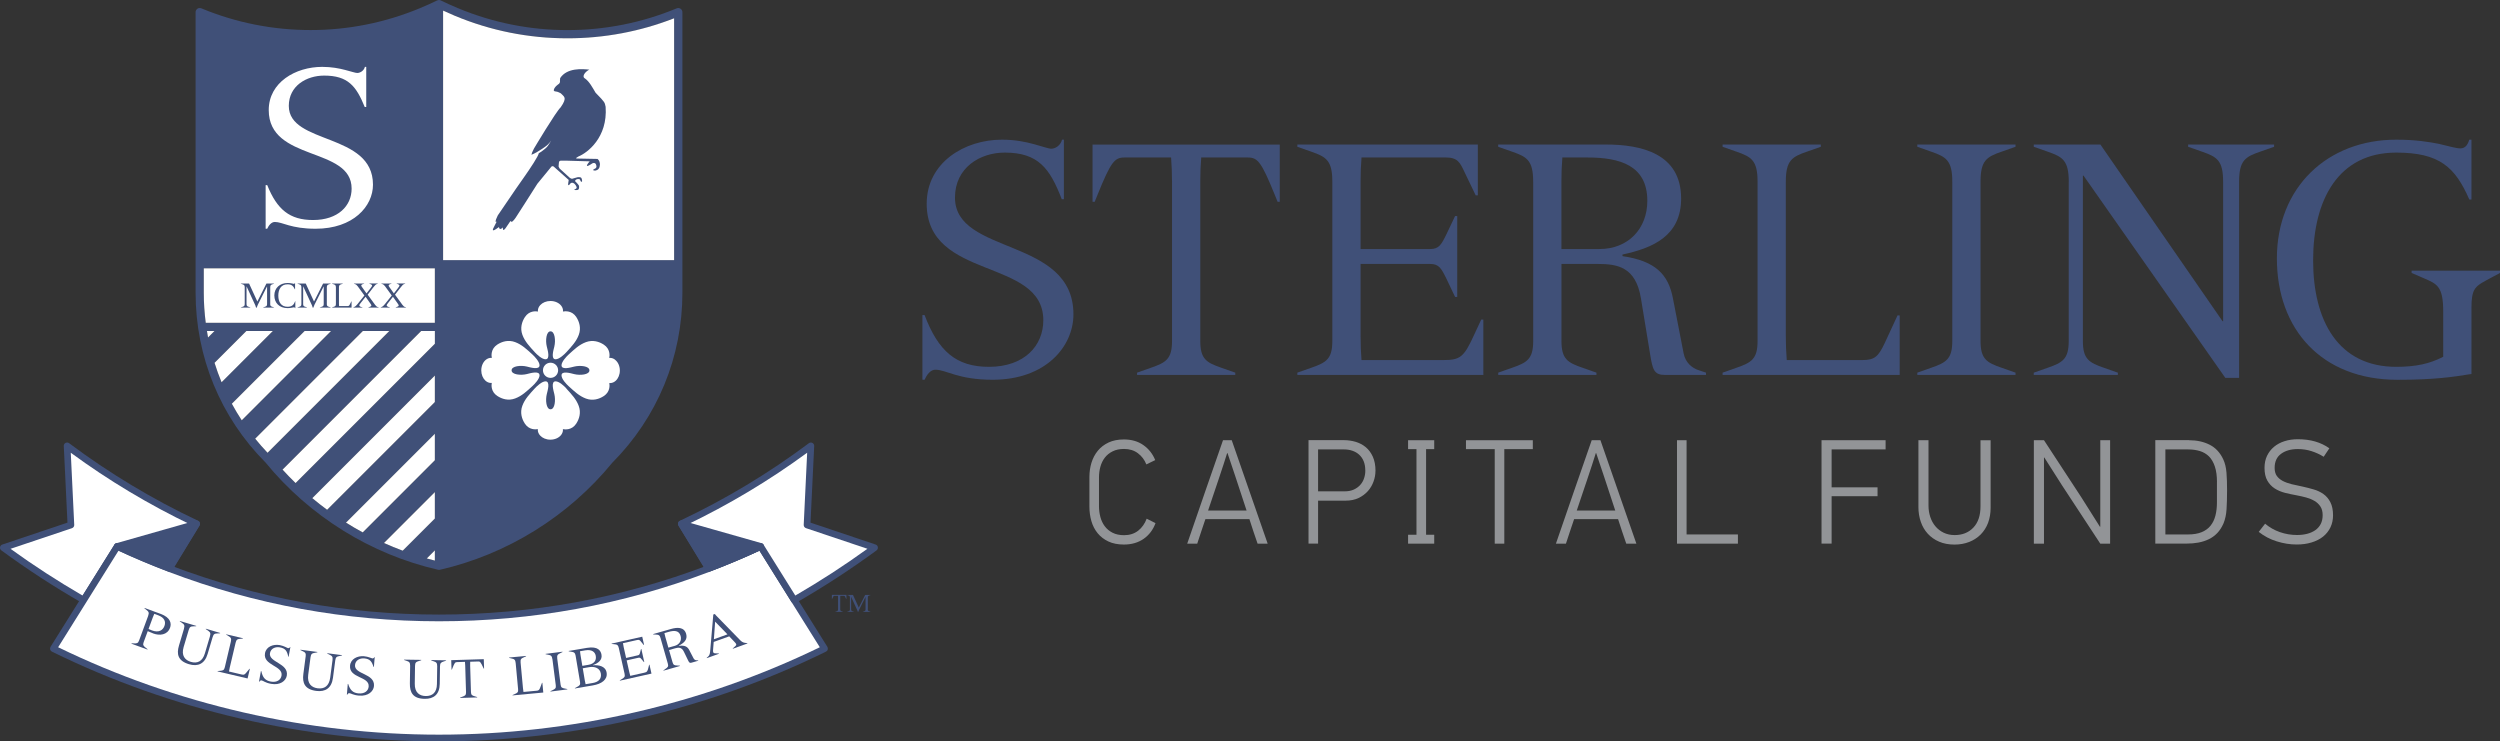 <?xml version="1.0" encoding="UTF-8"?>
<svg id="Layer_1" data-name="Layer 1" xmlns="http://www.w3.org/2000/svg" viewBox="0 0 678.92 201.33">
  <rect x="0" y="0" width="678.92" height="201.33" fill="#333333" stroke="none"/>
  <defs>
    <style>
      .cls-1 {
        fill: #405078;
      }

      .cls-2 {
        fill: #fff;
      }

      .cls-3 {
        fill: none;
      }

      .cls-4 {
        fill: #929497;
      }
    </style>
  </defs>
  <g>
    <g>
      <path class="cls-1" d="M250.5,85.56h.58c3.75,9.84,8.58,14.06,17.5,14.06,9.58,0,14.75-5.71,14.75-12.65,0-17.05-31.67-10.72-31.67-31.64,0-11.16,10.25-17.4,20.42-17.4,3.59,0,6.5.61,8.75,1.23,2.33.62,3.92,1.23,4.67,1.23,1,0,2.5-.79,2.92-2.46h.5v16.17h-.58c-3.25-8.44-6.42-12.66-15.5-12.66-6.75,0-13.5,4.13-13.5,12.22,0,15.73,32.17,10.63,32.17,31.72,0,8.7-7.5,17.75-21.92,17.75-9.5,0-12.59-2.73-15.59-2.73-1.33,0-2.33,1.41-2.92,2.73h-.58v-17.58Z"/>
      <path class="cls-1" d="M318.28,49.27c0-2.2-.08-4.31-.25-6.5h-12.67c-2.67,0-3.67,1.14-7.33,10.19l-.75,1.85h-.58v-15.55h50.84v15.55h-.58l-.75-1.85c-3.67-9.05-4.67-10.19-7.33-10.19h-12.67c-.17,2.2-.25,4.3-.25,6.5v43.32c0,4.92,1.67,5.89,5.75,7.29l3.75,1.32v.62h-26.67v-.62l3.75-1.32c4.08-1.41,5.75-2.37,5.75-7.29v-43.32Z"/>
      <path class="cls-1" d="M361.82,49.36c0-5.8-1.67-6.77-5.75-8.18l-3.75-1.32v-.61h49.01v13.79h-.58l-3-6.24c-1.25-2.64-1.83-4.04-5.17-4.04h-22.84c-.17,2.2-.25,4.3-.25,6.5v18.37h18.92c2.33,0,3-1.14,4.41-4.04l2.34-4.92h.58v21.97h-.58l-2.34-4.92c-1.42-2.9-2.08-4.04-4.41-4.04h-18.92v19.6c0,2.2.08,4.31.25,6.5h22.34c4.5,0,5.5-.88,8.17-6.68l2-4.31h.58v15.03h-50.51v-.62l3.75-1.32c4.08-1.41,5.75-2.37,5.75-7.29v-43.23Z"/>
      <path class="cls-1" d="M416.36,49.36c0-5.8-1.67-6.77-5.75-8.18l-3.75-1.32v-.61h29.26c9.5,0,20.42,2.37,20.42,14.67,0,10.19-7.75,13.45-15.92,15.2v.44c9,1.32,12.42,5.01,13.67,11.34l2.92,15.03c.5,2.64,2.41,4.05,4,4.57l2.08.7v.62h-11.17c-2.92,0-3.33-1.41-4-5.62l-2.5-15.21c-1.42-8.61-6.5-9.31-11.75-9.31h-9.83v20.91c0,4.92,1.67,5.89,5.75,7.29l3.75,1.32v.62h-26.67v-.62l3.75-1.32c4.08-1.41,5.75-2.37,5.75-7.29v-43.23ZM434.36,67.63c7.75,0,13-5.45,13-13.09,0-9.67-7.5-11.77-16.25-11.77h-6.83c-.17,2.2-.25,4.3-.25,6.5v18.37h10.33Z"/>
      <path class="cls-1" d="M515.89,101.82h-48.09v-.62l3.75-1.32c4.08-1.41,5.75-2.37,5.75-7.29v-43.23c0-5.8-1.66-6.77-5.75-8.18l-3.75-1.32v-.61h26.67v.61l-3.75,1.32c-4.09,1.41-5.75,2.37-5.75,8.18v41.92c0,2.2.08,4.31.25,6.5h20.5c3.34,0,4.34-.88,6.09-4.57l3.5-7.56h.58v16.17Z"/>
      <path class="cls-1" d="M530.18,49.36c0-5.8-1.67-6.77-5.75-8.18l-3.75-1.32v-.61h26.67v.61l-3.75,1.32c-4.08,1.41-5.75,2.37-5.75,8.18v43.23c0,4.92,1.67,5.89,5.75,7.29l3.75,1.32v.62h-26.67v-.62l3.75-1.32c4.08-1.41,5.75-2.37,5.75-7.29v-43.23Z"/>
      <path class="cls-1" d="M561.81,49.36c0-5.8-1.67-6.77-5.75-8.18l-3.75-1.32v-.61h18.09l33.17,47.98h.16v-37.87c0-5.8-1.67-6.77-5.75-8.18l-3.75-1.32v-.61h23.34v.61l-3.75,1.32c-4.08,1.41-5.75,2.37-5.75,8.18v53.25h-3.75l-38.51-54.92h-.17v44.91c0,4.92,1.67,5.89,5.75,7.29l3.75,1.32v.62h-22.84v-.62l3.75-1.32c4.08-1.41,5.75-2.37,5.75-7.29v-43.23Z"/>
      <path class="cls-1" d="M671.17,101.56c-4.92.79-9.92,1.58-20.09,1.58-20.5,0-32.75-13.62-32.75-32.96s13.75-32.25,32.42-32.25c5.17,0,8.92.61,11.59,1.14,2.75.62,4.58,1.23,5.84,1.23,1.5,0,2.08-1.32,2.41-2.37h.58v16.26h-.58c-3.83-8.79-8.09-12.75-19.84-12.75-15.76,0-22.58,12.83-22.58,29.26s6.83,28.92,22.58,28.92c5.42,0,9.17-.88,12.75-2.73v-12.31c0-6.85-1.67-7.47-5.33-9.05l-3.25-1.41v-.62h24v.62l-3.75,2.02c-3.08,1.67-4,2.46-4,7.47v17.93Z"/>
    </g>
    <g>
      <g>
        <path class="cls-4" d="M313.8,142.07c-.66,1.8-1.74,3.22-3.22,4.26-1.48,1.03-3.27,1.55-5.36,1.55-1.63,0-3.04-.28-4.21-.83-1.17-.55-2.15-1.3-2.92-2.24-.77-.94-1.34-2.04-1.7-3.29-.36-1.25-.54-2.56-.54-3.94v-8.03c0-1.37.19-2.67.56-3.89.38-1.22.95-2.31,1.72-3.25.77-.94,1.75-1.69,2.92-2.24,1.17-.55,2.57-.83,4.17-.83,2.07,0,3.83.51,5.28,1.53,1.46,1.02,2.53,2.38,3.22,4.08l-2.41,1.17c-.48-1.24-1.24-2.24-2.28-3.03-1.03-.78-2.29-1.17-3.77-1.17-1.2,0-2.23.21-3.1.65-.87.43-1.58,1-2.12,1.71-.55.71-.95,1.54-1.21,2.48-.26.94-.38,1.91-.38,2.91v7.79c0,1.02.13,2.01.38,2.95.25.94.65,1.78,1.19,2.5.54.73,1.24,1.31,2.11,1.76.87.44,1.91.67,3.14.67,1.5,0,2.77-.41,3.81-1.21,1.03-.81,1.81-1.9,2.32-3.27l2.41,1.21Z"/>
        <path class="cls-4" d="M341.52,147.64c-.38-1.1-.76-2.21-1.13-3.31-.37-1.1-.74-2.22-1.09-3.35h-11.95c-.38,1.13-.76,2.25-1.13,3.35-.37,1.1-.73,2.21-1.09,3.31h-2.72c1.61-4.71,3.22-9.39,4.84-14.04,1.62-4.66,3.25-9.34,4.88-14.05h2.37l9.76,28.09h-2.76ZM333.25,123.06c-.2.7-.52,1.71-.96,3.02-.44,1.32-.89,2.71-1.38,4.16-.56,1.62-1.09,3.18-1.59,4.71-.5,1.52-.91,2.75-1.24,3.69h10.45l-2.99-9.08-2.18-6.5h-.11Z"/>
        <path class="cls-4" d="M373.53,127.9c0,.94-.17,1.9-.52,2.86-.34.97-.86,1.84-1.53,2.6-.68.76-1.52,1.39-2.53,1.88-1.01.48-2.17.72-3.5.72h-7.5v11.66h-2.6v-28.09h9.65c1.07,0,2.12.16,3.16.46,1.03.31,1.95.79,2.74,1.45.79.66,1.43,1.52,1.91,2.58.48,1.07.73,2.35.73,3.86ZM370.77,127.78c0-.97-.15-1.81-.44-2.52-.29-.71-.7-1.3-1.22-1.78-.52-.47-1.14-.83-1.84-1.07-.7-.24-1.45-.36-2.24-.36h-7.08v11.38h7.24c.97,0,1.8-.17,2.51-.5.7-.33,1.28-.76,1.74-1.29.46-.52.8-1.12,1.01-1.79.22-.67.33-1.36.33-2.06Z"/>
        <path class="cls-4" d="M408.52,121.97v25.67h-2.6v-25.67h-7.81v-2.42h18.15v2.42h-7.74Z"/>
        <path class="cls-4" d="M441.64,147.64c-.38-1.1-.76-2.21-1.13-3.31-.37-1.1-.74-2.22-1.09-3.35h-11.94c-.38,1.13-.76,2.25-1.13,3.35-.37,1.1-.74,2.21-1.09,3.31h-2.72c1.61-4.71,3.22-9.39,4.84-14.04,1.62-4.66,3.25-9.34,4.88-14.05h2.37l9.76,28.09h-2.75ZM433.37,123.06c-.21.7-.52,1.71-.96,3.02-.43,1.32-.89,2.71-1.38,4.16-.56,1.62-1.09,3.18-1.59,4.71-.5,1.52-.91,2.75-1.24,3.69h10.45l-2.99-9.08-2.18-6.5h-.12Z"/>
        <path class="cls-4" d="M455.42,147.64v-28.09h2.6v25.59h13.94v2.5h-16.54Z"/>
        <g>
          <rect class="cls-3" x="387.28" y="121.97" width="2.21" height="23.25"/>
          <rect class="cls-3" x="382.39" y="121.97" width="2.29" height="23.25"/>
          <polygon class="cls-4" points="387.28 145.22 387.28 121.97 389.49 121.97 389.49 119.55 382.39 119.55 382.39 121.97 384.67 121.97 384.67 145.22 382.39 145.22 382.39 147.64 384.67 147.64 387.28 147.64 389.49 147.64 389.49 145.22 387.28 145.22"/>
        </g>
      </g>
      <g>
        <path class="cls-4" d="M497.41,122.05v10.29h12.47v2.42h-12.47v12.87h-2.74v-28.09h17.4v2.5h-14.65Z"/>
        <path class="cls-4" d="M540.59,119.55v18.32c0,1.53-.24,2.91-.7,4.14-.47,1.23-1.14,2.27-2.01,3.15-.87.87-1.92,1.55-3.12,2.02-1.21.47-2.54.71-3.99.71-1.56,0-2.95-.26-4.17-.79-1.22-.52-2.25-1.25-3.08-2.16-.84-.92-1.47-1.99-1.89-3.23-.43-1.24-.65-2.57-.65-4v-18.16h2.74v17.8c0,1.05.16,2.06.48,3.03s.78,1.82,1.39,2.54c.61.73,1.35,1.31,2.23,1.74.89.43,1.89.65,3.02.65,2.09,0,3.78-.68,5.07-2.04,1.29-1.36,1.93-3.28,1.93-5.75v-17.96h2.74Z"/>
        <path class="cls-4" d="M559.99,131.82l-4.83-7.59s-.04,0-.04.02c0,.01-.01.02-.04.02v23.37h-2.75v-28.09h2.75l10.14,15.5,5.07,8.03.08-.08v-23.45h2.67v28.09h-2.67l-10.38-15.82Z"/>
        <path class="cls-4" d="M594.47,119.55c2.1,0,3.96.4,5.57,1.21,1.62.81,2.85,2.13,3.71,3.95.48,1.02.78,2.24.89,3.63.11,1.4.16,2.99.16,4.76,0,1.99-.05,3.72-.14,5.18-.09,1.47-.37,2.75-.83,3.86-.46,1.05-1.02,1.92-1.69,2.62-.67.7-1.44,1.26-2.3,1.67-.86.42-1.8.72-2.8.91-1.01.19-2.08.28-3.21.28h-8.52v-28.09h9.16ZM602.06,130.93c0-1.67-.19-3.07-.57-4.22-.38-1.14-.91-2.06-1.59-2.75-.69-.68-1.51-1.17-2.48-1.47-.97-.29-2.03-.44-3.19-.44h-6.18v23.09h6.18c1.45,0,2.68-.21,3.69-.63,1.01-.42,1.82-1.01,2.42-1.78.61-.77,1.04-1.68,1.31-2.75.27-1.06.4-2.24.4-3.53v-5.53Z"/>
        <path class="cls-4" d="M633.58,139.93c0,1.21-.24,2.31-.71,3.29-.47.98-1.14,1.82-1.99,2.5-.86.69-1.91,1.22-3.13,1.59-1.22.38-2.58.56-4.05.56-1.78,0-3.57-.28-5.39-.85-1.82-.56-3.45-1.42-4.91-2.58l1.73-2.22c1.19,1,2.52,1.76,4,2.28,1.48.52,3.04.79,4.68.79.97,0,1.88-.11,2.73-.32.84-.22,1.59-.55,2.22-.99.63-.44,1.12-1,1.47-1.67.35-.67.53-1.48.53-2.42s-.2-1.72-.61-2.34c-.41-.62-.94-1.12-1.6-1.51-.66-.39-1.41-.7-2.24-.93-.83-.23-1.7-.42-2.58-.59-1.08-.19-2.14-.42-3.19-.68-1.05-.27-1.99-.67-2.8-1.19-.82-.53-1.49-1.23-2-2.12-.51-.89-.77-2.04-.77-3.47,0-1.24.23-2.33.69-3.29.46-.95,1.09-1.77,1.9-2.44.81-.67,1.76-1.18,2.87-1.53,1.1-.35,2.3-.52,3.59-.52,3.42,0,6.27.82,8.56,2.46l-1.54,2.3c-1.05-.65-2.15-1.16-3.32-1.53-1.17-.38-2.41-.56-3.72-.56-1.82,0-3.33.42-4.51,1.27-1.18.85-1.77,2.13-1.77,3.85,0,.89.2,1.61.58,2.16.39.55.92,1.01,1.61,1.37.68.36,1.5.66,2.43.89.94.23,1.96.45,3.06.67.96.22,1.94.46,2.92.75.98.28,1.86.7,2.64,1.25.78.55,1.41,1.29,1.89,2.22.48.93.73,2.12.73,3.57Z"/>
      </g>
    </g>
  </g>
  <g>
    <g>
      <g>
        <g>
          <path class="cls-1" d="M22.74,163.86c-.15,0-.31-.04-.45-.12-7.55-4.34-14.92-9.14-21.92-14.27-.27-.2-.41-.54-.36-.87.05-.33.29-.61.61-.72l17.7-5.95-1-20.81c-.02-.35.17-.68.48-.84.31-.16.69-.13.97.08,10.88,8.14,22.66,15.23,35.04,21.07.23.11.41.32.48.56.07.25.04.51-.1.73l-7.45,12.08c-.23.37-.69.52-1.1.37-5.09-1.94-9.39-3.73-13.46-5.62l-8.67,13.88c-.17.27-.47.43-.77.43Z"/>
          <path class="cls-2" d="M2.86,149.04c6.28,4.54,12.86,8.8,19.58,12.7l8.63-13.82c.24-.39.74-.53,1.15-.34,4.06,1.91,8.32,3.71,13.37,5.64l6.52-10.58c-11.57-5.54-22.62-12.15-32.89-19.69l.94,19.59c.02.4-.23.77-.62.9l-16.68,5.6Z"/>
          <path class="cls-1" d="M119.21,201.33c-36.35,0-72.7-8.43-105.12-24.37-.23-.12-.4-.32-.47-.57-.07-.25-.03-.51.1-.73l17.35-27.75c.24-.39.74-.53,1.15-.34,4.67,2.2,9.48,4.24,14.3,6.07,23.16,8.8,47.61,13.26,72.69,13.26s49.53-4.46,72.69-13.26c4.82-1.83,9.63-3.88,14.29-6.07.41-.19.91-.05,1.15.34l17.35,27.75c.14.23.17.48.1.73-.07.25-.24.45-.47.57-32.42,15.94-68.77,24.37-105.12,24.37Z"/>
          <path class="cls-2" d="M15.79,175.77c31.95,15.54,67.68,23.74,103.42,23.74s71.47-8.21,103.42-23.74l-16.39-26.22c-4.48,2.08-9.08,4.03-13.69,5.78-23.36,8.88-48.04,13.39-73.34,13.39s-49.97-4.5-73.34-13.39c-4.61-1.75-9.21-3.7-13.69-5.78l-16.39,26.22Z"/>
          <path class="cls-1" d="M215.68,163.86c-.3,0-.6-.16-.77-.43l-8.67-13.88c-4.07,1.88-8.37,3.68-13.46,5.62-.41.15-.86,0-1.09-.37l-7.45-12.08c-.14-.21-.17-.49-.1-.73.08-.25.25-.45.48-.56,12.38-5.84,24.17-12.93,35.04-21.07.28-.21.66-.24.97-.08.31.16.5.49.48.84l-1,20.81,17.69,5.95c.32.11.56.38.6.72.05.33-.09.67-.36.87-7,5.13-14.38,9.93-21.92,14.27-.14.08-.3.12-.45.12Z"/>
          <path class="cls-2" d="M206.58,147.48c.31,0,.6.15.77.43l8.63,13.82c6.72-3.9,13.3-8.16,19.58-12.7l-16.68-5.6c-.38-.13-.64-.5-.62-.9l.94-19.59c-10.27,7.54-21.33,14.15-32.9,19.69l6.53,10.58c5.04-1.93,9.3-3.73,13.36-5.64.13-.05.26-.08.39-.08Z"/>
          <path class="cls-1" d="M206.58,148.39l-21.56-6.14,7.35,12.12c4.88-1.85,9.51-3.78,14.2-5.98Z"/>
          <path class="cls-1" d="M192.38,155.28c-.31,0-.61-.16-.77-.43l-7.36-12.12c-.19-.31-.17-.72.06-1.02.22-.3.61-.42.97-.32l21.56,6.13c.36.11.63.43.65.8.04.37-.17.73-.52.89-4.47,2.1-9,4.01-14.26,6.01-.11.04-.21.06-.32.06ZM187,143.76l5.77,9.51c4.07-1.56,7.7-3.07,11.22-4.67l-16.99-4.84Z"/>
          <path class="cls-1" d="M31.84,148.39l21.55-6.14-7.35,12.12c-4.88-1.85-9.51-3.78-14.2-5.98Z"/>
          <path class="cls-1" d="M46.04,155.28c-.11,0-.21-.02-.32-.06-5.27-2-9.8-3.91-14.27-6.01-.34-.16-.55-.52-.52-.89.03-.38.29-.7.66-.8l21.55-6.13c.35-.1.74.02.97.32.23.29.25.7.06,1.02l-7.35,12.12c-.17.27-.47.43-.78.43ZM34.44,148.59c3.52,1.6,7.15,3.11,11.22,4.67l5.77-9.51-16.99,4.84Z"/>
        </g>
        <g>
          <path class="cls-1" d="M40.23,167.25c.33-.9.12-1.15-.47-1.62l-.54-.43.04-.1,4.37,1.61c2.74,1.01,2.97,2.64,2.55,3.77-.74,2-2.85,2.18-4.51,1.57-.42-.15-.97-.39-1.55-.65l-1.11,3c-.28.76-.06,1.01.52,1.47l.54.43-.03.1-4.36-1.6.04-.1.69.02c.75.03,1.08-.02,1.36-.78l2.47-6.7ZM40.34,170.81c.29.14.54.25.92.39,1.91.71,2.99-.09,3.4-1.21.43-1.16,0-2.27-1.7-2.9l-1.06-.39c-.15.33-.29.65-.41.99l-1.15,3.12Z"/>
          <path class="cls-1" d="M49.96,170.71c.27-.92.04-1.15-.57-1.58l-.57-.39.03-.1,4.45,1.33-.03.1-.69.02c-.75.02-1.07.09-1.34,1.01l-1.37,4.61c-.7,2.35.38,3.56,1.95,4.03,1.77.52,3.17-.12,3.82-2.31l1.37-4.62c.27-.92.04-1.15-.57-1.58l-.56-.39.03-.1,3.88,1.15-.03.1-.68.03c-.75.03-1.07.09-1.34,1.01l-1.36,4.57c-.8,2.7-2.66,3.49-5.05,2.78-3.02-.9-3.43-2.73-2.72-5.09l1.36-4.57Z"/>
          <path class="cls-1" d="M67.24,184.25l-8.15-1.92.02-.1.69-.06c.75-.06,1.06-.16,1.25-.95l1.64-6.95c.22-.93-.03-1.16-.67-1.55l-.59-.36.02-.1,4.52,1.06-.02.1-.69.06c-.75.07-1.06.15-1.28,1.09l-1.59,6.74c-.08.35-.15.7-.2,1.05l3.48.82c.56.13.77.03,1.2-.49l.88-1.07.1.03-.61,2.6Z"/>
          <path class="cls-1" d="M70.87,182.25h.1c.35,1.73,1.05,2.57,2.58,2.85,1.64.3,2.69-.46,2.9-1.59.51-2.77-5.1-2.74-4.48-6.13.33-1.81,2.27-2.5,4.02-2.19.61.12,1.09.31,1.46.48.38.18.64.32.76.35.17.03.45-.05.57-.3h.08s-.48,2.64-.48,2.64l-.1-.02c-.3-1.47-.72-2.26-2.28-2.54-1.16-.21-2.43.25-2.68,1.55-.47,2.55,5.19,2.74,4.56,6.17-.26,1.41-1.81,2.64-4.28,2.19-1.63-.3-2.07-.84-2.59-.94-.23-.04-.44.15-.58.35h-.1s.52-2.87.52-2.87Z"/>
          <path class="cls-1" d="M83.01,178.31c.13-.95-.14-1.15-.81-1.47l-.62-.3v-.1s4.61.61,4.61.61v.1s-.69.13-.69.13c-.73.13-1.04.26-1.17,1.2l-.63,4.77c-.32,2.43.93,3.46,2.56,3.67,1.83.24,3.11-.62,3.41-2.89l.63-4.77c.12-.95-.14-1.14-.82-1.47l-.62-.3v-.1s4.03.53,4.03.53l-.02.1-.66.13c-.74.15-1.04.26-1.17,1.21l-.62,4.73c-.37,2.79-2.07,3.86-4.55,3.54-3.12-.42-3.81-2.16-3.49-4.6l.62-4.73Z"/>
          <path class="cls-1" d="M94.45,185.73h.1c.52,1.68,1.3,2.45,2.84,2.58,1.66.14,2.64-.73,2.73-1.87.23-2.8-5.35-2.22-5.06-5.66.15-1.84,2.01-2.72,3.78-2.57.62.05,1.12.2,1.5.33.4.13.66.25.79.27.17.01.45-.1.54-.36h.09s-.22,2.67-.22,2.67h-.1c-.45-1.45-.94-2.18-2.52-2.32-1.17-.1-2.4.48-2.51,1.81-.22,2.59,5.44,2.22,5.15,5.69-.12,1.43-1.54,2.81-4.05,2.61-1.65-.14-2.15-.63-2.67-.67-.23-.02-.42.2-.54.41h-.1s.24-2.9.24-2.9Z"/>
          <path class="cls-1" d="M111.38,180.82c.01-.96-.27-1.12-.98-1.36l-.65-.22v-.11s4.64.07,4.64.07v.11s-.66.21-.66.21c-.71.22-1.01.38-1.02,1.33l-.07,4.82c-.04,2.45,1.33,3.33,2.97,3.35,1.84.03,3.02-.97,3.05-3.26l.07-4.82c.01-.96-.27-1.12-.98-1.36l-.65-.23v-.1s4.05.07,4.05.07v.1s-.64.21-.64.21c-.71.24-1.01.38-1.02,1.34l-.07,4.77c-.04,2.81-1.61,4.09-4.11,4.04-3.15-.04-4.04-1.7-4-4.17l.07-4.77Z"/>
          <path class="cls-1" d="M126.34,180.81c-.01-.36-.04-.71-.07-1.07l-2.21.07c-.46.02-.63.21-1.22,1.72l-.12.31h-.1s-.08-2.56-.08-2.56l8.84-.27.08,2.57h-.1l-.14-.3c-.68-1.47-.86-1.66-1.33-1.64l-2.2.07c-.02.36-.02.71-.01,1.07l.22,7.15c.02.82.32.96,1.03,1.17l.66.2v.1s-4.64.14-4.64.14v-.1s.64-.24.64-.24c.7-.25.99-.42.97-1.23l-.22-7.14Z"/>
          <path class="cls-1" d="M147.54,188.07l-8.34.78v-.1s.62-.28.62-.28c.69-.3.96-.48.88-1.29l-.66-7.11c-.09-.95-.39-1.09-1.12-1.25l-.67-.16v-.1s4.62-.43,4.62-.43v.1s-.62.28-.62.28c-.69.3-.96.48-.87,1.44l.64,6.89c.03.36.08.71.14,1.07l3.56-.33c.58-.05.74-.21.98-.85l.49-1.3h.1s.25,2.65.25,2.65Z"/>
          <path class="cls-1" d="M150.01,179.02c-.12-.95-.43-1.08-1.17-1.22l-.67-.13v-.1s4.59-.59,4.59-.59v.1s-.61.3-.61.3c-.67.32-.94.52-.82,1.47l.91,7.08c.1.8.41.92,1.15,1.06l.68.13v.1s-4.59.59-4.59.59v-.1s.61-.3.61-.3c.68-.32.95-.52.84-1.33l-.91-7.07Z"/>
          <path class="cls-1" d="M156.34,178.16c-.16-.94-.47-1.06-1.21-1.17l-.68-.11-.02-.1,4.96-.84c3.05-.51,3.79.82,3.96,1.88.24,1.41-.89,2.3-2.31,2.78v.06c1.53-.1,3.41.21,3.7,2.01.3,1.88-1.34,3.07-3.77,3.47l-4.83.82-.02-.1.61-.32c.66-.35.92-.55.79-1.35l-1.19-7.04ZM159.76,180.55c1.67-.28,2.23-1.26,2.03-2.43-.16-.97-.97-1.82-2.83-1.51l-1.45.25c.04.36.08.71.14,1.06l.49,2.9,1.62-.27ZM158.81,184.76c.06.35.13.69.22,1.05l1.93-.33c1.69-.28,2.44-1.22,2.21-2.58-.26-1.53-1.77-1.95-3.1-1.73l-1.81.31.55,3.28Z"/>
          <path class="cls-1" d="M168.07,176.04c-.21-.93-.53-1.03-1.27-1.09l-.69-.07-.02-.1,8.32-1.87.5,2.22-.1.02-.73-.89c-.31-.38-.46-.58-1.02-.46l-3.88.87c.05.36.11.7.19,1.06l.66,2.95,3.21-.72c.4-.08.47-.3.61-.82l.22-.88.1-.02.79,3.54-.1.02-.57-.7c-.34-.41-.5-.57-.9-.48l-3.21.72.71,3.16c.08.35.17.69.27,1.04l3.79-.85c.76-.17.9-.35,1.14-1.39l.19-.77.1-.02.54,2.42-8.58,1.92-.02-.1.58-.36c.65-.39.89-.6.72-1.39l-1.56-6.96Z"/>
          <path class="cls-1" d="M179.41,173.35c-.26-.92-.58-.99-1.33-1.02l-.69-.03-.03-.1,4.9-1.4c1.59-.45,3.52-.6,4.08,1.35.46,1.62-.69,2.5-1.98,3.18l.02.07c1.57-.22,2.31.2,2.8,1.14l1.17,2.25c.2.4.59.53.87.53l.38.02.03.1-1.87.53c-.49.14-.62-.06-.93-.7l-1.11-2.29c-.63-1.3-1.51-1.16-2.39-.92l-1.64.47.95,3.32c.22.78.54.85,1.29.88l.69.03.03.1-4.46,1.27-.03-.1.57-.39c.62-.42.86-.65.63-1.43l-1.96-6.86ZM183.25,175.39c1.3-.37,1.93-1.49,1.58-2.7-.44-1.54-1.79-1.51-3.25-1.09l-1.15.33c.07.36.15.69.25,1.04l.83,2.91,1.73-.49Z"/>
          <path class="cls-1" d="M193.82,174.32l-.17,2.11c-.02.24-.03.52.03.67.12.34.39.32.8.33l.72.02.04.09-3.29,1.19-.03-.1.34-.29c.51-.43.54-.84.65-2.13l.73-8.53c.04-.48.07-.63.04-.78l.45-.16c.21.32.41.48.63.71l6.24,6.4c.42.43.81.66,1.34.73l.61.08.03.09-3.96,1.43-.03-.09.49-.43c.4-.34.52-.51.44-.74-.05-.15-.17-.31-.57-.72l-1.32-1.39-4.22,1.52ZM197.55,172.27l-3.34-3.45-.34,4.78,3.69-1.33Z"/>
        </g>
      </g>
      <g>
        <path class="cls-2" d="M155.61,23.9c0,.23-.19.42-.42.42s-.42-.19-.42-.42.19-.42.42-.42.42.19.42.42Z"/>
        <g>
          <path class="cls-1" d="M184.81,2.37c-.31-.21-.7-.24-1.05-.1-9.42,3.91-19.41,5.9-29.66,5.9s-20.22-2-29.69-5.93c-1.78-.74-3.32-1.44-4.7-2.12-.03-.01-.06-.02-.08-.03-.05-.02-.1-.04-.14-.05-.04-.01-.09-.02-.13-.02-.05,0-.09-.01-.14-.01-.05,0-.1,0-.14.01-.04,0-.09.01-.13.02-.05.01-.1.03-.15.05-.02.01-.05.01-.07.02-1.39.69-2.93,1.38-4.71,2.12-9.46,3.93-19.45,5.93-29.68,5.93s-20.24-1.99-29.67-5.9c-.35-.14-.74-.1-1.05.1-.31.21-.5.56-.5.93v76.22c0,17.42,6.77,33.82,18.99,46.09,11.95,14.6,28.59,24.95,46.86,29.13.08.02.16.03.25.03s.17,0,.25-.03c18.27-4.18,34.91-14.53,46.79-29.05,12.29-12.35,19.06-28.75,19.06-46.17V3.3c0-.37-.19-.72-.5-.93ZM56.2,89.89h2.06l-1.75,1.76c-.11-.58-.21-1.17-.3-1.76ZM58.25,98.54l8.64-8.64h7.19l-13.92,13.92c-.72-1.73-1.35-3.49-1.91-5.28ZM62.96,109.65l19.76-19.75h7.19l-24.25,24.25c-.96-1.46-1.86-2.96-2.69-4.5ZM69.3,119.14l29.24-29.24h7.19l-33.07,33.07c-1.17-1.24-2.3-2.51-3.36-3.83ZM118.09,152.24c-.74-.18-1.46-.39-2.19-.59l2.19-2.19v2.78ZM118.09,140.11v.71l-8.72,8.72c-1.72-.64-3.42-1.34-5.1-2.09l13.82-13.82v6.47ZM118.09,125l-19.59,19.6c-1.54-.84-3.06-1.72-4.54-2.65l24.13-24.13v7.19ZM118.09,109.18l-29.26,29.26c-1.37-1.01-2.71-2.07-4.02-3.16l33.28-33.29v7.19ZM118.09,93.36l-37.83,37.83c-1.22-1.17-2.39-2.4-3.54-3.65l37.64-37.64h3.73v3.46ZM118.09,87.66h-62.22c-.34-2.68-.53-5.39-.53-8.13v-6.65h62.75v14.79ZM183.07,53.27v17.36h-62.74v-16.89h0V2.89c.99.46,2.06.93,3.23,1.42,9.74,4.05,20.01,6.1,30.54,6.1s19.74-1.83,28.97-5.44v48.32Z"/>
          <path class="cls-2" d="M76.73,127.53c1.14,1.25,2.32,2.48,3.54,3.65l37.83-37.83v-3.46h-3.73l-37.64,37.64Z"/>
          <path class="cls-2" d="M118.09,152.24v-2.78l-2.19,2.19c.73.2,1.46.41,2.19.59Z"/>
          <path class="cls-2" d="M55.34,79.53c0,2.74.19,5.46.53,8.13h62.22v-14.79h-62.75v6.65Z"/>
          <path class="cls-2" d="M109.37,149.54l8.72-8.72v-7.18l-13.82,13.82c1.68.75,3.38,1.45,5.1,2.09Z"/>
          <path class="cls-2" d="M98.5,144.59l19.59-19.6v-7.19l-24.13,24.13c1.48.93,3,1.81,4.54,2.65Z"/>
          <path class="cls-2" d="M88.83,138.44l29.26-29.26v-7.19l-33.28,33.29c1.31,1.1,2.65,2.15,4.02,3.16Z"/>
          <path class="cls-2" d="M66.9,89.89l-8.64,8.64c.56,1.79,1.19,3.55,1.91,5.28l13.92-13.92h-7.19Z"/>
          <path class="cls-2" d="M98.54,89.89l-29.24,29.24c1.06,1.32,2.19,2.59,3.36,3.83l33.07-33.07h-7.19Z"/>
          <path class="cls-2" d="M82.72,89.89l-19.76,19.75c.83,1.53,1.73,3.03,2.69,4.5l24.25-24.25h-7.19Z"/>
          <path class="cls-2" d="M56.2,89.89c.1.59.19,1.17.3,1.76l1.75-1.76h-2.06Z"/>
          <path class="cls-2" d="M120.33,70.64h62.74V4.96c-9.24,3.61-18.98,5.44-28.97,5.44-10.53,0-20.81-2.05-30.54-6.1-1.17-.49-2.24-.96-3.23-1.42v50.86h0"/>
        </g>
        <path class="cls-2" d="M72.15,50.27h.42c2.67,6.64,6.1,9.48,12.44,9.48,6.81,0,10.48-3.85,10.48-8.53,0-11.49-22.51-7.23-22.51-21.33,0-7.52,7.28-11.73,14.51-11.73,2.55,0,4.62.41,6.22.83,1.66.41,2.78.83,3.32.83.71,0,1.78-.54,2.07-1.66h.36v10.9h-.41c-2.31-5.69-4.56-8.53-11.02-8.53-4.8,0-9.6,2.78-9.6,8.23,0,10.6,22.86,7.17,22.86,21.39,0,5.86-5.33,11.97-15.58,11.97-6.75,0-8.94-1.84-11.08-1.84-.95,0-1.66.95-2.07,1.84h-.42v-11.85Z"/>
        <g>
          <path class="cls-1" d="M73.38,82.58c0,.51.18.62.63.76l.41.14v.06h-2.95v-.06l.42-.14c.45-.15.64-.25.64-.76v-4.79h-.02l-2.48,4.95c-.12.25-.24.55-.32.81h-.17c-.04-.19-.12-.41-.19-.6l-2.38-5.16h-.02v4.79c0,.51.18.62.63.76l.41.14v.06h-2.58v-.06l.41-.14c.45-.15.64-.25.64-.76v-4.53c0-.61-.18-.71-.64-.86l-.41-.14v-.06h2.23l2.25,4.9,2.47-4.9h2.07v.06l-.41.14c-.45.15-.63.25-.63.86v4.53Z"/>
          <path class="cls-1" d="M80.12,78.55h-.06c-.42-.92-.89-1.34-1.98-1.34-1.74,0-2.5,1.34-2.5,3.07s.76,3.03,2.5,3.03c1.24,0,1.7-.58,2-1.33l.06-.18h.06v1.88h-.06c-.04-.11-.12-.22-.33-.22-.25,0-.82.22-1.69.22-2.27,0-3.62-1.43-3.62-3.45s1.52-3.38,3.62-3.38c.45,0,.84.06,1.14.12.29.06.5.13.58.13.11,0,.21-.15.23-.25h.06v1.7Z"/>
          <path class="cls-1" d="M88.75,82.58c0,.51.18.62.64.76l.42.14v.06h-2.95v-.06l.42-.14c.45-.15.63-.25.63-.76v-4.79h-.02l-2.48,4.95c-.12.25-.24.55-.32.81h-.17c-.04-.19-.12-.41-.19-.6l-2.38-5.16h-.02v4.79c0,.51.18.62.64.76l.41.14v.06h-2.58v-.06l.41-.14c.45-.15.64-.25.64-.76v-4.53c0-.61-.19-.71-.64-.86l-.41-.14v-.06h2.23l2.25,4.9,2.47-4.9h2.07v.06l-.42.14c-.45.15-.64.25-.64.86v4.53Z"/>
          <path class="cls-1" d="M95.48,83.54h-5.32v-.06l.42-.14c.45-.15.64-.25.64-.76v-4.53c0-.61-.19-.71-.64-.86l-.42-.14v-.06h2.95v.06l-.42.14c-.45.15-.64.25-.64.86v4.39c0,.23.01.45.03.68h2.27c.37,0,.48-.09.67-.48l.39-.79h.06v1.69Z"/>
          <path class="cls-1" d="M98.97,80.26l-1.83-2.52c-.19-.27-.42-.5-.81-.62l-.2-.06v-.06h2.76v.06l-.29.08c-.4.12-.49.29-.49.4,0,.11.05.19.12.3l1.3,1.84.84-1.08c.44-.57.69-.89.69-1.06s-.25-.31-.48-.4l-.29-.1v-.06h2.32v.06l-.31.11c-.29.1-.53.39-.99.98l-1.46,1.89,2.01,2.76c.24.32.44.51.74.61l.25.08v.06h-2.81v-.06l.44-.17c.2-.08.37-.18.37-.32s-.07-.26-.17-.4l-1.4-1.99-1.33,1.69c-.12.15-.38.45-.38.66,0,.16.23.35.56.44l.3.09v.06h-2.48v-.06l.21-.09c.38-.16.59-.39.83-.68l1.96-2.45Z"/>
          <path class="cls-1" d="M106.4,80.26l-1.83-2.52c-.19-.27-.42-.5-.81-.62l-.2-.06v-.06h2.76v.06l-.29.08c-.4.12-.49.29-.49.4,0,.11.05.19.12.3l1.3,1.84.84-1.08c.44-.57.69-.89.69-1.06s-.25-.31-.48-.4l-.29-.1v-.06h2.32v.06l-.31.11c-.29.1-.53.39-.99.98l-1.47,1.89,2.01,2.76c.24.32.44.51.74.61l.25.08v.06h-2.81v-.06l.44-.17c.2-.08.37-.18.37-.32s-.07-.26-.16-.4l-1.4-1.99-1.32,1.69c-.12.15-.38.45-.38.66,0,.16.23.35.56.44l.3.09v.06h-2.48v-.06l.21-.09c.38-.16.59-.39.83-.68l1.96-2.45Z"/>
        </g>
        <path class="cls-1" d="M162.24,43.16c-1.89-.04-5.57-.11-5.57-.11-.25,0-.28-.12-.07-.25l.52-.32c2.35-.95,7.95-5.11,7.35-13.47-.31-1.25,0-1.04-2.73-3.83-.82-1.37-1.69-3.05-2.89-3.88-.12-.06-.23-.14-.29-.25-.31-.53.28-1.45,1.31-2.05.06-.03.12-.06.18-.09-1.91-.19-6.06-.56-7.93,2.3-.1.63-.04.88-.04.88.02.25-.13.56-.33.71,0,0-1.37.86-1.37,1.79.55.55.29-.12,1.92.76.76.88,1.91,1.02-.03,3.78-1.42,1.38-7.1,10.95-7.25,11.19-.14.24-.38.78-.38.78,0,0-.26.54-.33.94,1-.4,1.83-.9,2.91-1.62,1.23-.82,1.74-1.19,2.47-2.27-.76,1.26-.88,1.78-2.7,3.05l-.67.41c-.11.49-.56,1.29-1.41,2.65-1.67,2.65-3.9,5.67-4.83,7.05l-4.9,7.19c-.9,1.79-.58,2-.26,1.61l-.71,1.39c-1.08,1.92.44.75,1.29.17.12.97.93.31,1.04.07.07,1.23.37.62.73.27l1.34-1.97c.09-.14,0,.19.34.19s1.08-1.1,1.08-1.1c0,0,4.75-7.36,5.91-9.24l3.79-4.62c.17-.18.47-.18.65-.02l4.06,3.62-.15,1.01c-.07.49.11.56.43.18,0,0,.21-.42.62-.44.41-.02.95.4,1.25,1.17v.19c0,.08-.05.15-.12.22v.02s-.02,0-.02,0c-.11.09-.26.17-.45.23-.24.24.81.22,1.03.06.27-.2.25-.73.21-1.03-.1-.27-.53-.74-.77-.98-.17-.09-.28-.22-.28-.37,0-.28.4-.51.89-.51.07,0,.14.02.21.03.01,0,.02,0,.03,0,.18.02.15.12.4.61.06.03.1.07.15.09.07.05.13.06.2-.09.02-.07.02-.78-.32-1.05-.38-.17-.94-.07-.94-.07,0,0-.99.27-1.46.42-.38-.05-.71-.35-.71-.35l-2.65-2.42c-.27-.46-.31-.5-.29-.75l.09-.95c.02-.25.24-.45.49-.45h1.73c.89,0,6.13.18,6.13.18-1.25,1.43-.92,1.67.73.54,0,0,1.06-.54,1.11.93-.06.33-.33.47-.33.47,0,0-.87.36-.48.5.39.14.66.03.66.03.49-.08.94-.55,1.01-1.04l.08-.56c.03-.25-.16-1.08-.37-1.22l-.3-.32Z"/>
        <g>
          <path class="cls-2" d="M147.45,100.56c0,1.14.92,2.06,2.06,2.06s2.06-.92,2.06-2.06-.93-2.06-2.06-2.06-2.06.92-2.06,2.06Z"/>
          <path class="cls-2" d="M167.03,97.68c-.4-.31-.85-.49-1.35-.49-.08,0-.14.02-.22.03.12-.6.31-2.44-1.48-3.62-1.28-.84-3-1.37-4.85-.69-1.85.68-3.16,1.96-4.7,3.36-.63.58-1.94,1.97-1.94,2.94,0,1.34,2.5.57,3.46.34,1.61-.39,4.12-.16,4.12,1.03s-2.51,1.42-4.12,1.02c-.96-.23-3.46-1-3.46.34,0,.98,1.3,2.36,1.94,2.94,1.54,1.4,2.85,2.67,4.7,3.36,1.84.68,3.57.15,4.85-.69,1.71-1.13,1.61-2.87,1.49-3.54.07,0,.14.02.21.02.58,0,1.1-.24,1.54-.64.67-.62,1.11-1.63,1.11-2.77,0-1.25-.52-2.33-1.3-2.92Z"/>
          <path class="cls-2" d="M146.52,101.93c0-1.34-2.5-.58-3.47-.34-1.61.4-4.12.16-4.12-1.02s2.51-1.42,4.12-1.03c.96.24,3.47,1,3.47-.34,0-.97-1.3-2.36-1.94-2.94-1.54-1.4-2.85-2.68-4.7-3.36-1.84-.68-3.57-.15-4.85.69-1.78,1.18-1.59,3.02-1.47,3.62-.07,0-.15-.03-.22-.03-.49,0-.95.19-1.35.49-.77.6-1.29,1.67-1.29,2.92,0,1.14.44,2.15,1.11,2.77.43.4.96.64,1.53.64.07,0,.14-.02.21-.02-.12.67-.22,2.41,1.49,3.54,1.28.85,3.01,1.38,4.85.69,1.84-.68,3.16-1.96,4.7-3.36.63-.58,1.94-1.96,1.94-2.94Z"/>
          <path class="cls-2" d="M153.82,105.5c-.57-.63-1.96-1.94-2.94-1.94-1.34,0-.57,2.5-.34,3.47.39,1.61.16,4.12-1.03,4.12s-1.42-2.51-1.02-4.12c.23-.96,1-3.47-.34-3.47-.98,0-2.36,1.31-2.94,1.94-1.4,1.54-2.68,2.85-3.36,4.7-.68,1.84-.15,3.57.69,4.85,1.13,1.71,2.87,1.6,3.54,1.49,0,.07-.03.13-.03.21,0,.57.24,1.1.65,1.54.62.67,1.62,1.11,2.77,1.11,1.25,0,2.33-.52,2.92-1.29.3-.4.49-.86.49-1.35,0-.08-.02-.15-.03-.22.6.12,2.44.31,3.62-1.47.84-1.28,1.38-3.01.69-4.85-.68-1.84-1.96-3.16-3.36-4.7Z"/>
          <path class="cls-2" d="M145.21,95.63c.58.63,1.96,1.94,2.94,1.94,1.34,0,.57-2.51.34-3.47-.4-1.61-.16-4.12,1.02-4.12s1.42,2.51,1.03,4.12c-.23.96-1,3.47.34,3.47.97,0,2.37-1.31,2.94-1.94,1.4-1.54,2.68-2.86,3.36-4.7.68-1.84.15-3.57-.69-4.85-1.18-1.78-3.02-1.59-3.62-1.48,0-.07.03-.14.03-.22,0-.5-.19-.96-.49-1.35-.59-.77-1.68-1.29-2.92-1.29-1.14,0-2.15.44-2.77,1.11-.4.43-.65.96-.65,1.54,0,.07.02.14.03.21-.67-.12-2.41-.22-3.54,1.49-.84,1.28-1.37,3.01-.69,4.85.68,1.84,1.96,3.16,3.36,4.7Z"/>
        </g>
      </g>
    </g>
    <g>
      <path class="cls-1" d="M227.59,162.29c0-.16,0-.32-.02-.48h-.98c-.21,0-.28.08-.57.75l-.06.13h-.05v-1.15h3.95v1.15h-.05l-.06-.13c-.28-.67-.36-.75-.57-.75h-.98c-.01.16-.02.32-.02.48v3.19c0,.36.13.43.45.54l.29.1v.05h-2.07v-.05l.29-.1c.32-.1.45-.18.45-.54v-3.19Z"/>
      <path class="cls-1" d="M235.65,165.48c0,.36.13.43.45.54l.29.1v.05h-2.07v-.05l.29-.1c.31-.1.45-.18.45-.54v-3.37h-.01l-1.74,3.48c-.09.17-.17.39-.23.57h-.12c-.03-.14-.08-.29-.14-.42l-1.67-3.63h-.01v3.37c0,.36.13.43.45.54l.29.1v.05h-1.81v-.05l.29-.1c.31-.1.45-.18.45-.54v-3.18c0-.43-.13-.5-.45-.6l-.29-.1v-.04h1.57l1.58,3.44,1.74-3.44h1.45v.04l-.29.1c-.31.1-.45.17-.45.6v3.18Z"/>
    </g>
  </g>
</svg>